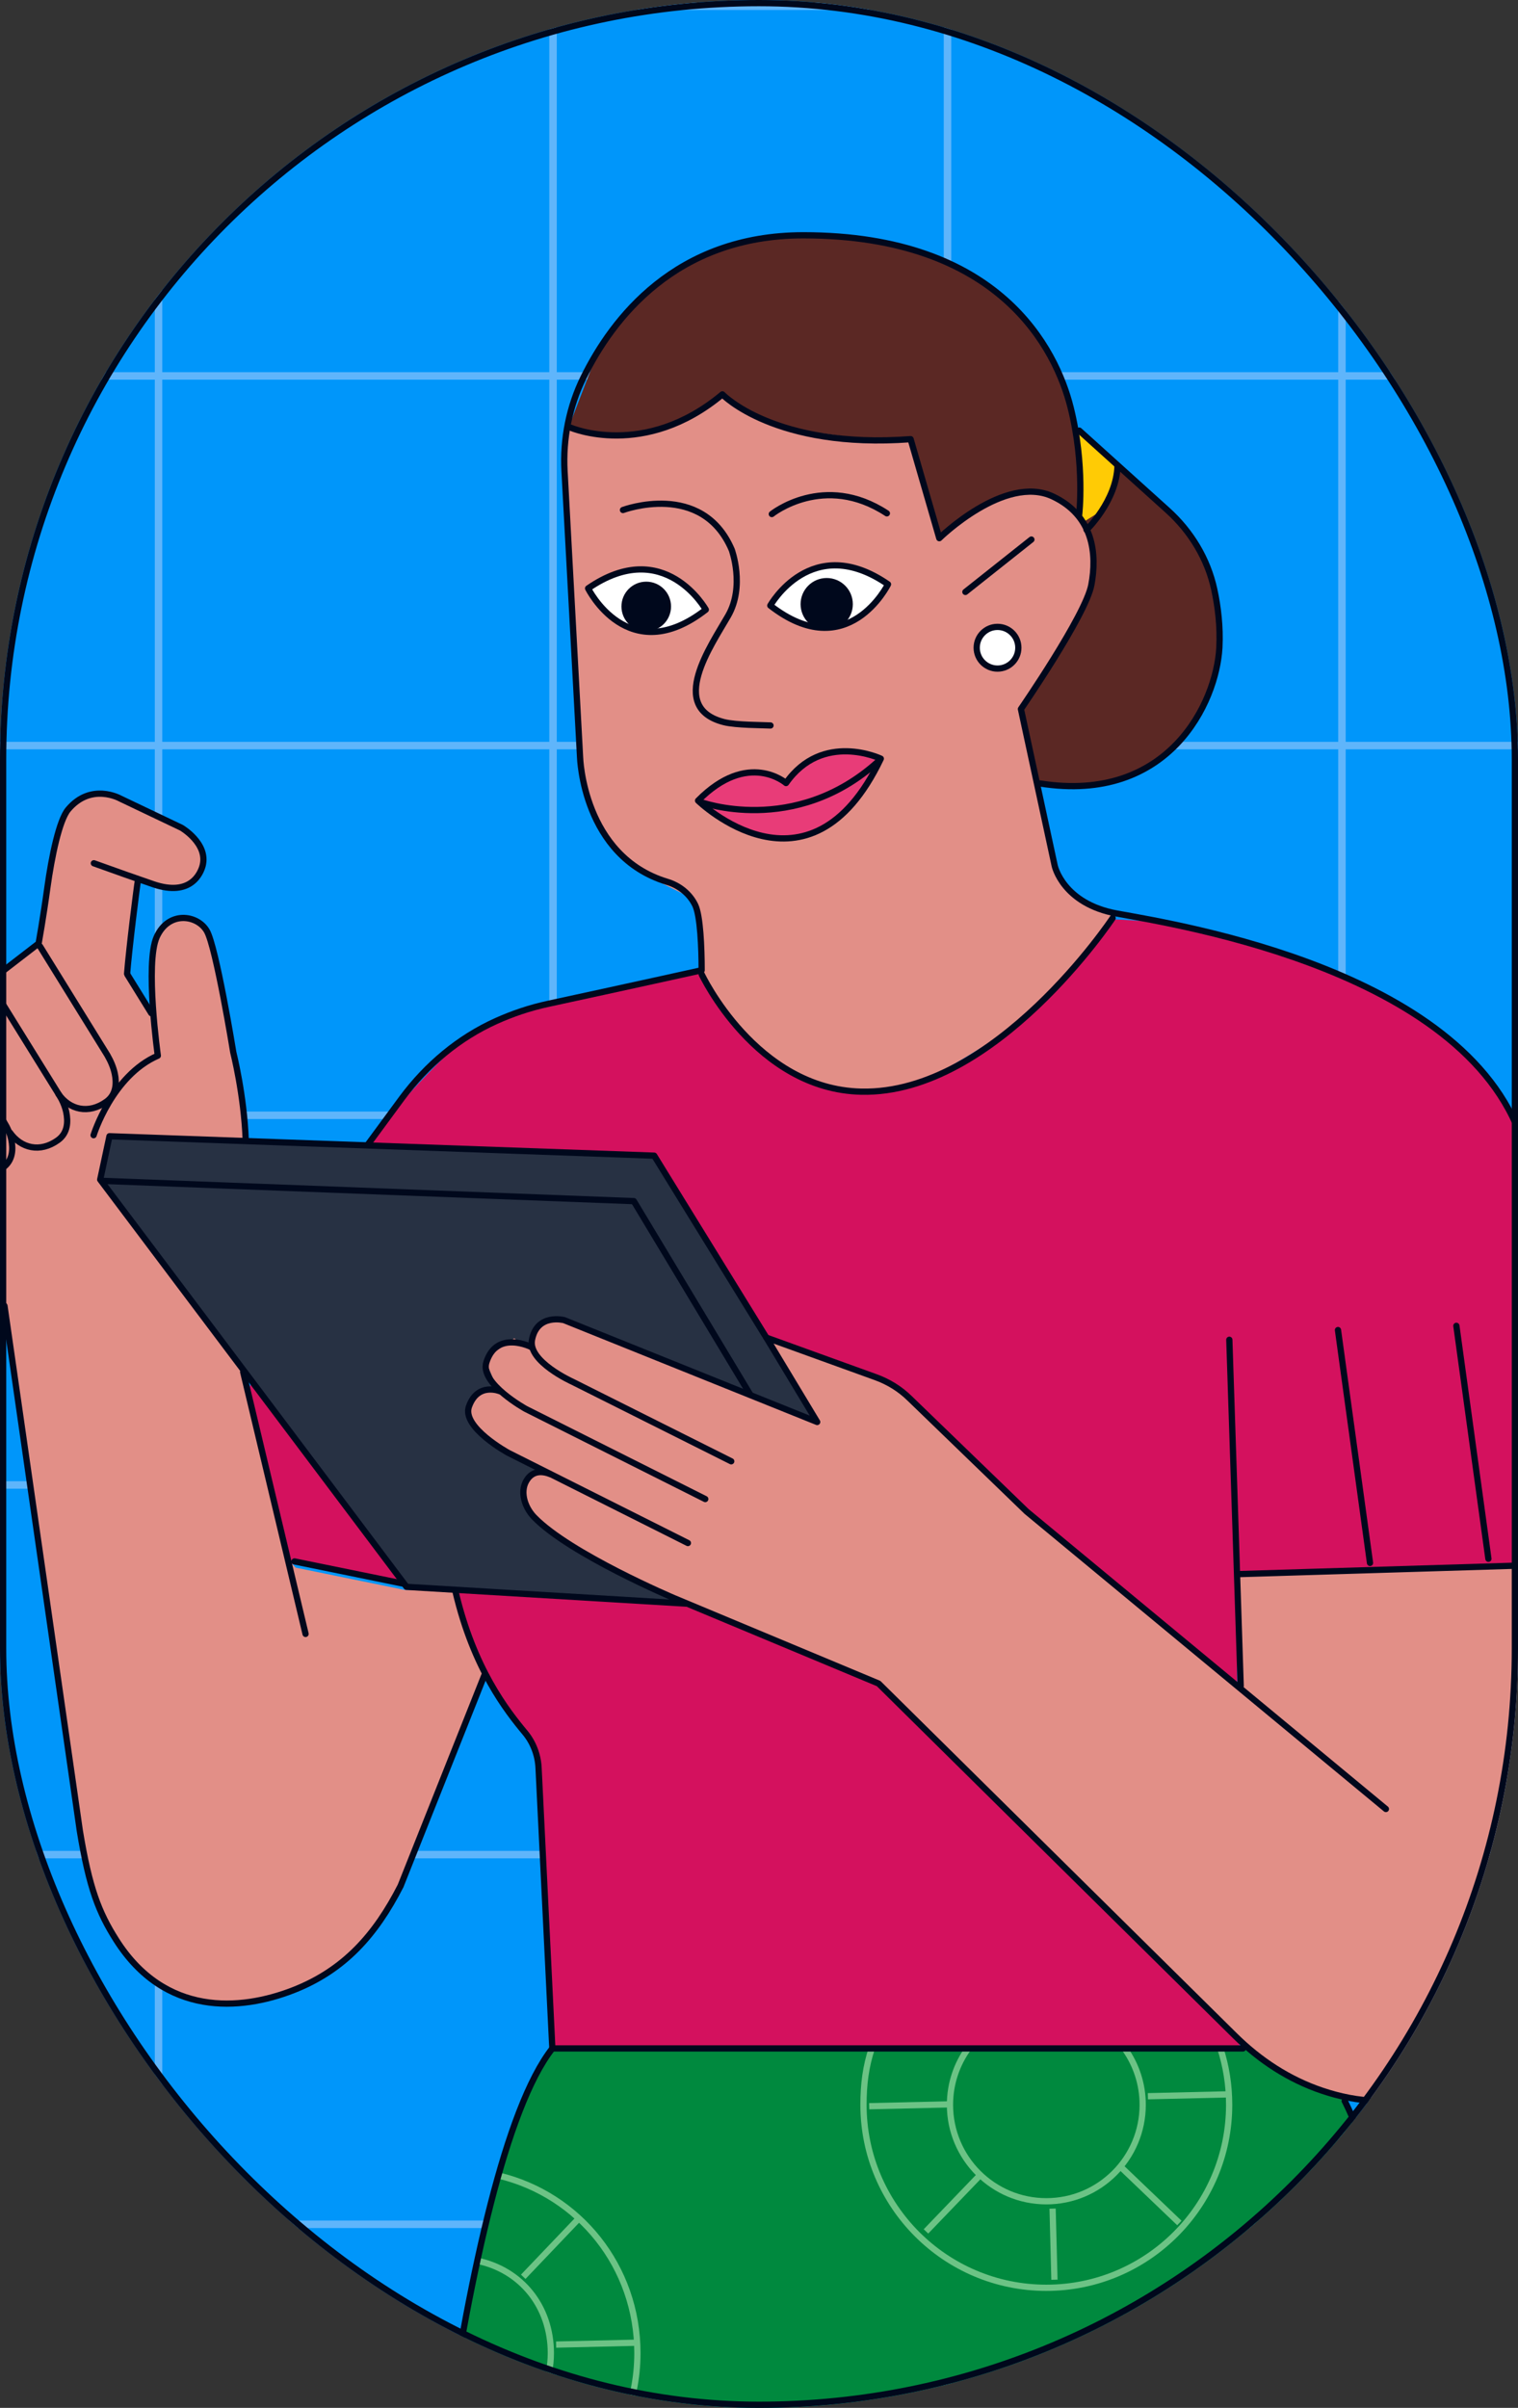 <svg width="304" height="482" viewBox="0 0 304 482" fill="none" xmlns="http://www.w3.org/2000/svg">
<rect x="0" y="0" width="304" height="482" fill="#333333" stroke="none"/>
<g clip-path="url(#clip0_553_49062)">
<g clip-path="url(#clip1_553_49062)">
<rect width="746" height="522" transform="translate(-26)" fill="#0096FA"/>
<line x1="-63" y1="223.25" x2="1041" y2="223.25" stroke="#5FB5FB" stroke-width="1.5"/>
<line x1="-63" y1="149.25" x2="1041" y2="149.25" stroke="#5FB5FB" stroke-width="1.5"/>
<line x1="-63" y1="75.25" x2="1041" y2="75.25" stroke="#5FB5FB" stroke-width="1.5"/>
<line x1="-63" y1="1.25" x2="1041" y2="1.25" stroke="#5FB5FB" stroke-width="1.5"/>
<line x1="-63" y1="371.25" x2="1041" y2="371.25" stroke="#5FB5FB" stroke-width="1.5"/>
<line x1="-63" y1="297.25" x2="1041" y2="297.25" stroke="#5FB5FB" stroke-width="1.5"/>
<line x1="-63" y1="445.25" x2="1041" y2="445.25" stroke="#5FB5FB" stroke-width="1.5"/>
<line x1="268.746" y1="-35" x2="268.746" y2="528.794" stroke="#5FB5FB" stroke-width="1.5"/>
<line x1="110.754" y1="-35" x2="110.754" y2="528.794" stroke="#5FB5FB" stroke-width="1.5"/>
<line x1="189.75" y1="-35" x2="189.75" y2="528.794" stroke="#5FB5FB" stroke-width="1.5"/>
<line x1="31.75" y1="-35" x2="31.75" y2="528.794" stroke="#5FB5FB" stroke-width="1.5"/>
</g>
<g clip-path="url(#clip2_553_49062)">
<path d="M110.617 410.045C101.216 422.052 94.183 455.261 89.358 487.144C84.004 522.457 81.247 558.106 80.646 593.808L78.473 726.414L238.276 727.333L257.52 572.447L271.021 726.166L301.964 725.6C301.964 725.6 311.63 539.574 286.766 467.144C272.894 426.721 269.289 420.567 269.289 420.567L249.391 409.957L110.599 410.045H110.617Z" fill="#00893E"/>
<path d="M110.834 409.479L248.23 409.655L247.629 316.306L322.786 312.434C322.786 312.434 311.865 240.906 302.587 222.957C293.31 205.009 258.603 185.293 223.349 184.055C223.349 184.055 195.781 220.252 172.896 219.014C150.012 217.776 139.904 194.417 139.904 194.417C139.904 194.417 100.709 201.402 92.049 208.829C83.391 216.256 72.399 230.19 72.399 230.19L34.971 309.41L90.265 318.004L96.026 333.601L101.84 342.548L107.318 350.895L110.852 409.496L110.834 409.479Z" fill="#D4115E"/>
<path d="M81.127 318.278L59.232 313.804L57.765 312.266L47.993 272.956L49.195 228.183C48.859 219.129 46.703 210.623 46.703 210.623C46.703 210.623 43.257 189.563 41.402 186.327C39.529 183.109 33.768 182.26 31.382 187.512C29.014 192.781 31.594 211.295 31.594 211.295C32.248 206.804 33.008 200.774 30.922 204.151L30.286 202.807L25.497 195.08L25.444 194.868C25.815 189.987 27.388 177.326 27.6 176.301L18.8 172.746C23.112 174.302 27.212 175.752 30.675 176.937C38.274 179.537 40.218 174.656 40.589 173.206C41.702 168.768 36.348 165.638 36.348 165.638L24.066 159.785C24.066 159.785 18.252 156.531 13.657 161.977C11.873 164.099 10.353 171.349 9.487 177.644C8.674 183.586 7.737 188.802 7.737 188.802L-17.55 208.342C-19.37 209.739 -20.236 212.073 -19.777 214.319L-15.288 236.352C-14.599 239.712 -13.291 242.913 -11.401 245.76L0.916 261.392L16.008 366.464C17.881 377.958 19.789 382.821 23.324 388.356C33.061 403.652 48.135 402.503 58.72 398.382C68.969 394.386 75.225 387.295 80.243 377.499L96.996 335.395L90.917 318.49L81.145 318.26L81.127 318.278Z" fill="#E28F87"/>
<path d="M214.297 101.632L218.874 106.53L225.412 95.09L215.269 85.93L214.297 101.632Z" fill="#FFCB05"/>
<path d="M187.836 107.217L198.015 101.117L206.639 98.553L215.81 102.885L216.623 97.067L215.28 84.389L211.233 71.975L205.296 63.752L197.078 56.591L187.907 51.728L174.017 47.555L157.017 46.883L142.597 50.243L130.174 58.076L120.738 67.784L113.828 85.68L118.317 87.218L128.566 86.953L135.352 84.795L144.453 79.031L151.221 84.53L163.891 88.579L180.149 89.534L187.836 107.217Z" fill="#5B2824"/>
<path d="M204.646 142.408L217.264 120.834L218.819 111.586L216.539 104.76L221.152 101.878L223.82 93.125L231.348 99.438L238.381 106.723L243.011 116.201L244.46 128.845L243.011 136.625L238.381 145.608L231.101 153.141L223.573 156.059L212.881 157.279L207.792 156.784L204.646 142.408Z" fill="#5B2824"/>
<path d="M140.459 194.801V184.863L137.631 179.346L128.884 174.96L123.105 170.416L116.973 158.869L115.754 143.113L114.181 112.291L113.139 96.359L113.846 85.678L123.123 87.252L135.369 84.794L144.47 79.012L156.858 85.696L175.678 88.225L182.004 88.472L187.871 107.199L195.576 101.416C195.576 101.416 205.207 96.872 209.749 98.781C214.29 100.691 216.57 104.741 216.57 104.741C216.57 104.741 218.849 109.126 218.849 111.566C218.849 114.007 218.143 118.922 218.143 118.922L204.677 142.388L211.145 173.545L214.82 178.797L223.214 183.183C223.214 183.183 211.834 197.895 205.543 203.324C199.252 208.753 185.256 216.286 185.256 216.286C185.256 216.286 175.289 219.256 170.377 218.567C165.464 217.877 160.056 215.596 160.056 215.596L151.839 209.637L144.841 202.634L140.494 194.801H140.459Z" fill="#E28F87"/>
<path d="M137.476 321.007L81.404 317.647L20.066 236.128L21.922 227.445L131.008 231.336L153.468 267.763L162.657 284.208L137.476 321.007Z" fill="#273143"/>
<path d="M216.135 86.195L233.842 102.163C238.489 106.354 241.847 111.853 243.172 117.989C243.915 121.402 244.409 125.399 244.197 129.625C243.614 140.624 234.072 160.889 208.324 156.839" stroke="#00081C" stroke-width="1.25" stroke-linecap="round" stroke-linejoin="round"/>
<path d="M193.332 118.49L206.55 108.004" stroke="#00081C" stroke-width="1.25" stroke-linecap="round" stroke-linejoin="round"/>
<path d="M199.766 133.835C202.069 133.835 203.937 131.966 203.937 129.661C203.937 127.357 202.069 125.488 199.766 125.488C197.463 125.488 195.596 127.357 195.596 129.661C195.596 131.966 197.463 133.835 199.766 133.835Z" fill="white" stroke="#00081C" stroke-width="1.25" stroke-linecap="round" stroke-linejoin="round"/>
<path d="M141.349 122.041C141.349 122.041 133.079 107.223 117.775 117.779C117.775 117.779 125.834 134.119 141.349 122.041Z" fill="white" stroke="#00081C" stroke-width="1.25" stroke-linecap="round" stroke-linejoin="round"/>
<path d="M154.262 121.221C154.262 121.221 162.532 106.402 177.835 116.959C177.835 116.959 169.777 133.298 154.262 121.221V121.221Z" fill="white" stroke="#00081C" stroke-width="1.25" stroke-linecap="round" stroke-linejoin="round"/>
<path d="M165.559 126.172C168.448 126.172 170.79 123.828 170.79 120.937C170.79 118.047 168.448 115.703 165.559 115.703C162.67 115.703 160.328 118.047 160.328 120.937C160.328 123.828 162.67 126.172 165.559 126.172Z" fill="#00081C"/>
<path d="M129.419 126.371C132.161 126.371 134.384 124.147 134.384 121.403C134.384 118.658 132.161 116.434 129.419 116.434C126.676 116.434 124.453 118.658 124.453 121.403C124.453 124.147 126.676 126.371 129.419 126.371Z" fill="#00081C"/>
<path d="M124.758 102.092C124.758 102.092 140.609 96.151 146.547 110.068C146.547 110.068 149.215 117.335 145.822 123.259C142.429 129.183 133.611 141.65 144.974 144.55C147.395 145.168 152.82 145.133 154.304 145.222" stroke="#00081C" stroke-width="1.25" stroke-linecap="round" stroke-linejoin="round"/>
<path d="M154.564 102.9C154.564 102.9 165.008 94.501 177.608 102.759" stroke="#00081C" stroke-width="1.25" stroke-linecap="round" stroke-linejoin="round"/>
<path d="M139.797 160.266C139.797 160.266 162.028 181.963 176.394 151.867C176.394 151.867 164.731 146.314 157.415 156.747C157.415 156.747 149.834 150.098 139.797 160.266Z" fill="#E83C78"/>
<path d="M139.797 160.266C139.797 160.266 162.028 181.963 176.394 151.867C176.394 151.867 164.731 146.314 157.415 156.747C157.415 156.747 149.834 150.098 139.797 160.266Z" stroke="#00081C" stroke-width="1.25" stroke-linecap="round" stroke-linejoin="round"/>
<path d="M140.27 160.538C140.27 160.538 159.054 167.505 175.754 152.527" stroke="#00081C" stroke-width="1.25" stroke-linecap="round" stroke-linejoin="round"/>
<path d="M217.598 106.061C217.598 106.061 223.606 100.261 223.8 93.223" stroke="#00081C" stroke-width="1.25" stroke-linecap="round" stroke-linejoin="round"/>
<path d="M73.754 228.986L80.522 219.791C85.452 213.16 91.885 207.731 99.43 204.353C102.505 202.974 106.022 201.736 109.945 200.905C125.319 197.581 140.517 194.221 140.517 194.221C140.517 189.765 140.252 183.293 139.227 181.188C138.131 178.907 136.028 177.245 133.607 176.52C116.713 171.41 116.165 151.569 116.165 151.569L113.055 94.311C112.702 87.84 113.992 81.368 116.855 75.55C122.616 63.826 135.321 47.098 160.874 47.098C200.229 47.098 211.503 69.962 214.401 81.544C217.299 93.127 216.115 103.065 216.115 103.065" stroke="#00081C" stroke-width="1.25" stroke-linecap="round" stroke-linejoin="round"/>
<path d="M140.52 195.024C140.52 195.024 151.352 218.065 172.487 218.525C199.33 219.126 222.816 183.777 222.816 183.777" stroke="#00081C" stroke-width="1.25" stroke-linecap="round" stroke-linejoin="round"/>
<path d="M267.947 266.246L274.362 312.859" stroke="#00081C" stroke-width="1.25" stroke-linecap="round" stroke-linejoin="round"/>
<path d="M291.658 265.398L298.073 312.029" stroke="#00081C" stroke-width="1.25" stroke-linecap="round" stroke-linejoin="round"/>
<path d="M27.611 176.324C27.417 177.35 25.826 190.011 25.455 194.891" stroke="#00081C" stroke-width="1.25" stroke-linecap="round" stroke-linejoin="round"/>
<path d="M96.975 335.418L80.222 377.521C75.203 387.318 68.948 394.409 58.698 398.405C48.113 402.525 33.039 403.675 23.302 388.379C19.768 382.826 17.877 377.981 15.986 366.487L0.895 261.414L-11.422 245.782C-13.313 242.918 -14.638 239.735 -15.31 236.375L-19.799 214.342C-20.258 212.078 -19.392 209.762 -17.572 208.365L7.734 188.86C7.734 188.86 8.67 183.644 9.483 177.702C10.349 171.407 11.869 164.157 13.654 162.035C18.248 156.571 24.062 159.842 24.062 159.842L36.344 165.696C36.344 165.696 41.698 168.825 40.585 173.264C40.214 174.714 38.27 179.594 30.671 176.995C27.208 175.81 23.125 174.36 18.796 172.804" stroke="#00081C" stroke-width="1.25" stroke-linecap="round" stroke-linejoin="round"/>
<path d="M61.193 327.071L48.699 274.641" stroke="#00081C" stroke-width="1.25" stroke-linecap="round" stroke-linejoin="round"/>
<path d="M-11.514 204.438L0.821 224.649C1.493 225.728 2.005 226.895 2.27 228.133C2.641 229.937 2.624 232.271 0.609 233.721C-2.996 236.32 -6.813 235.33 -9.004 232.218C-11.195 229.105 -14.871 222.669 -14.871 222.669" stroke="#00081C" stroke-width="1.25" stroke-linecap="round" stroke-linejoin="round"/>
<path d="M-2.07 196.766L11.819 219.152C12.491 220.231 13.003 221.398 13.268 222.636C13.64 224.44 13.622 226.774 11.607 228.224C8.002 230.823 4.185 229.833 1.994 226.721" stroke="#00081C" stroke-width="1.25" stroke-linecap="round" stroke-linejoin="round"/>
<path d="M8.02 189.449L21.485 211.199C22.227 212.49 22.722 213.693 22.987 214.931C23.358 216.734 23.341 219.068 21.326 220.518C17.721 223.118 13.904 222.128 11.713 219.015" stroke="#00081C" stroke-width="1.25" stroke-linecap="round" stroke-linejoin="round"/>
<path d="M18.742 227.236C18.742 227.236 22.436 215.3 31.607 211.321C31.607 211.321 29.009 192.807 31.395 187.537C33.781 182.268 39.541 183.116 41.415 186.352C43.288 189.571 46.716 210.649 46.716 210.649C46.716 210.649 48.872 219.154 49.208 228.208" stroke="#00081C" stroke-width="1.25" stroke-linecap="round" stroke-linejoin="round"/>
<path d="M137.476 321.007L81.404 317.647L20.066 236.128L21.922 227.445L131.008 231.336L153.468 267.763" stroke="#00081C" stroke-width="1.25" stroke-linecap="round" stroke-linejoin="round"/>
<path d="M20.316 236.371L126.928 240.438L150.166 279.04" stroke="#00081C" stroke-width="1.25" stroke-linecap="round" stroke-linejoin="round"/>
<path d="M99.87 435.496C115.969 439.351 127.65 453.745 127.65 471.039C127.65 491.269 111.251 507.678 91.034 507.678C89.497 507.678 88.242 507.608 86.74 507.413" stroke="#6CC385" stroke-width="1.25" stroke-miterlimit="10"/>
<path d="M95.559 452.547C104.359 454.351 110.315 461.707 110.315 471.043C110.315 481.706 101.673 490.353 91.017 490.353C90.24 490.353 89.604 490.406 88.844 490.3" stroke="#6CC385" stroke-width="1.25" stroke-miterlimit="10"/>
<path d="M104.785 455.758L115.83 444.176" stroke="#6CC385" stroke-width="1.25" stroke-miterlimit="10"/>
<path d="M111.371 469.328L127.364 468.957" stroke="#6CC385" stroke-width="1.25" stroke-miterlimit="10"/>
<path d="M300.005 544.115C293.661 549.42 285.479 552.603 276.572 552.603C256.356 552.603 239.957 536.193 239.957 515.964C239.957 495.734 256.356 479.324 276.572 479.324C281.626 479.324 286.451 480.35 290.833 482.207" stroke="#D092DD" stroke-width="1.25" stroke-miterlimit="10"/>
<path d="M275.834 479.68L276.205 495.683" stroke="#D092DD" stroke-width="1.25" stroke-miterlimit="10"/>
<path d="M244.37 409.969C245.536 413.541 246.154 417.36 246.154 421.321C246.154 441.551 229.755 457.961 209.539 457.961C189.323 457.961 172.924 441.551 172.924 421.321C172.924 417.236 173.383 413.647 174.603 409.986" stroke="#6CC385" stroke-width="1.25" stroke-miterlimit="10"/>
<path d="M225.269 410.138C227.513 413.303 228.839 417.158 228.839 421.331C228.839 431.994 220.197 440.641 209.541 440.641C198.885 440.641 190.244 431.994 190.244 421.331C190.244 417.07 191.623 413.126 193.973 409.926" stroke="#6CC385" stroke-width="1.25" stroke-miterlimit="10"/>
<path d="M224.625 433.938L236.182 444.989" stroke="#6CC385" stroke-width="1.25" stroke-miterlimit="10"/>
<path d="M185.439 446.672L196.184 435.496" stroke="#6CC385" stroke-width="1.25" stroke-miterlimit="10"/>
<path d="M229.879 419.613L245.872 419.242" stroke="#6CC385" stroke-width="1.25" stroke-miterlimit="10"/>
<path d="M174.068 421.613L190.079 421.242" stroke="#6CC385" stroke-width="1.25" stroke-miterlimit="10"/>
<path d="M210.795 442.109L211.166 456.344" stroke="#6CC385" stroke-width="1.25" stroke-miterlimit="10"/>
<path d="M25.525 195.105L30.297 202.815" stroke="#00081C" stroke-width="1.25" stroke-linecap="round" stroke-linejoin="round"/>
<path d="M58.977 312.559L80.871 317.032" stroke="#00081C" stroke-width="1.25" stroke-linecap="round" stroke-linejoin="round"/>
<path d="M309.349 313.545L247.782 314.907L248.948 337.948L205.6 302.529L182.185 279.895C180.241 278.02 177.926 276.57 175.399 275.651L153.487 267.729L163.666 284.616L112.984 264.227C112.984 264.227 107.576 262.83 106.551 268.171C106.357 269.196 106.71 270.187 107.329 271.124L106.657 270.629C106.534 270.416 106.463 270.293 106.463 270.293L106.357 270.399L102.982 267.888L97.097 272.026L99.448 277.578L99.836 277.755L99.324 278.321C99.324 278.321 95.736 276.57 93.952 281.539C92.45 285.712 101.851 290.84 101.851 290.84L137.795 308.877L110.174 295.031C108.213 294.289 106.746 294.66 105.774 295.915C103.989 298.214 104.996 301.592 107.011 303.678C114.185 311.07 135.091 319.911 135.091 319.911L175.983 336.976L247.34 407.478C252.306 412.376 258.243 416.266 264.852 418.495C271.585 420.776 279.979 421.819 287.861 417.823C304.825 409.211 310.091 394.375 309.862 370.945C309.614 347.497 309.384 313.528 309.384 313.528L309.349 313.545Z" fill="#E28F87"/>
<path d="M309.348 313.553C309.348 313.553 309.596 347.522 309.826 370.97C310.073 394.417 304.807 409.236 287.825 417.847C279.943 421.844 271.549 420.783 264.816 418.519C258.084 416.256 252.27 412.401 247.304 407.503L175.947 337L135.055 319.936C135.055 319.936 114.149 311.095 106.975 303.703C104.96 301.617 103.953 298.221 105.738 295.94C106.71 294.685 108.176 294.313 110.138 295.056" stroke="#00081C" stroke-width="1.25" stroke-linecap="round" stroke-linejoin="round"/>
<path d="M137.761 308.878L101.817 290.841C101.817 290.841 92.398 285.713 93.918 281.54C95.703 276.571 100.191 278.516 100.191 278.516" stroke="#00081C" stroke-width="1.25" stroke-linecap="round" stroke-linejoin="round"/>
<path d="M141.238 300.072L105.294 282.035C105.294 282.035 96.087 276.978 97.395 272.734C99.445 266.085 106.478 269.675 106.478 269.675" stroke="#00081C" stroke-width="1.25" stroke-linecap="round" stroke-linejoin="round"/>
<path d="M146.44 292.516L114.596 276.566C114.596 276.566 105.689 272.552 106.537 268.202C107.562 262.844 112.97 264.259 112.97 264.259L163.652 284.647L153.473 267.76L175.385 275.682C177.93 276.602 180.245 278.034 182.171 279.926L205.586 302.56L277.544 362.117" stroke="#00081C" stroke-width="1.25" stroke-linecap="round" stroke-linejoin="round"/>
<path d="M114.293 85.612C114.293 85.612 129.049 91.978 144.67 78.945C144.67 78.945 155.167 89.944 182.363 87.911L188.107 107.733C188.107 107.733 201.201 94.878 210.814 99.369C219.032 103.224 219.703 111.005 218.555 117.088C217.406 123.171 204.453 141.932 204.453 141.932L211.221 173.32C211.221 173.32 212.847 180.888 223.662 182.869C236.226 185.168 295.284 194.487 305.339 229.924C314.829 263.398 322.922 312.822 322.922 312.822L247.942 315.103" stroke="#00081C" stroke-width="1.25" stroke-linecap="round" stroke-linejoin="round"/>
<path d="M246.188 268.188L248.467 337.488" stroke="#00081C" stroke-width="1.25" stroke-linecap="round" stroke-linejoin="round"/>
<path d="M110.617 410.043C101.216 422.05 94.183 455.259 89.358 487.141C84.004 522.454 81.247 558.103 80.646 593.806L78.473 726.411L238.276 727.331L257.52 572.444L271.021 726.163L301.964 725.598C301.964 725.598 311.63 539.572 286.766 467.142C272.894 426.718 269.289 420.564 269.289 420.564" stroke="#00081C" stroke-width="1.25" stroke-linecap="round" stroke-linejoin="round"/>
<path d="M248.927 410.047H110.612L107.855 353.903C107.732 351.321 106.795 348.828 105.152 346.847C101.476 342.426 94.849 334.009 91.227 318.625" stroke="#00081C" stroke-width="1.25" stroke-linecap="round" stroke-linejoin="round"/>
</g>
</g>
<rect x="0.625" y="0.625" width="302.75" height="480.75" rx="151.375" stroke="#00081C" stroke-width="1.25"/>
<defs>
<clipPath id="clip0_553_49062">
<rect width="304" height="482" rx="152" fill="white"/>
</clipPath>
<clipPath id="clip1_553_49062">
<rect width="746" height="522" fill="white" transform="translate(-26)"/>
</clipPath>
<clipPath id="clip2_553_49062">
<rect width="345" height="947" fill="white" transform="translate(-21 46)"/>
</clipPath>
</defs>
</svg>
